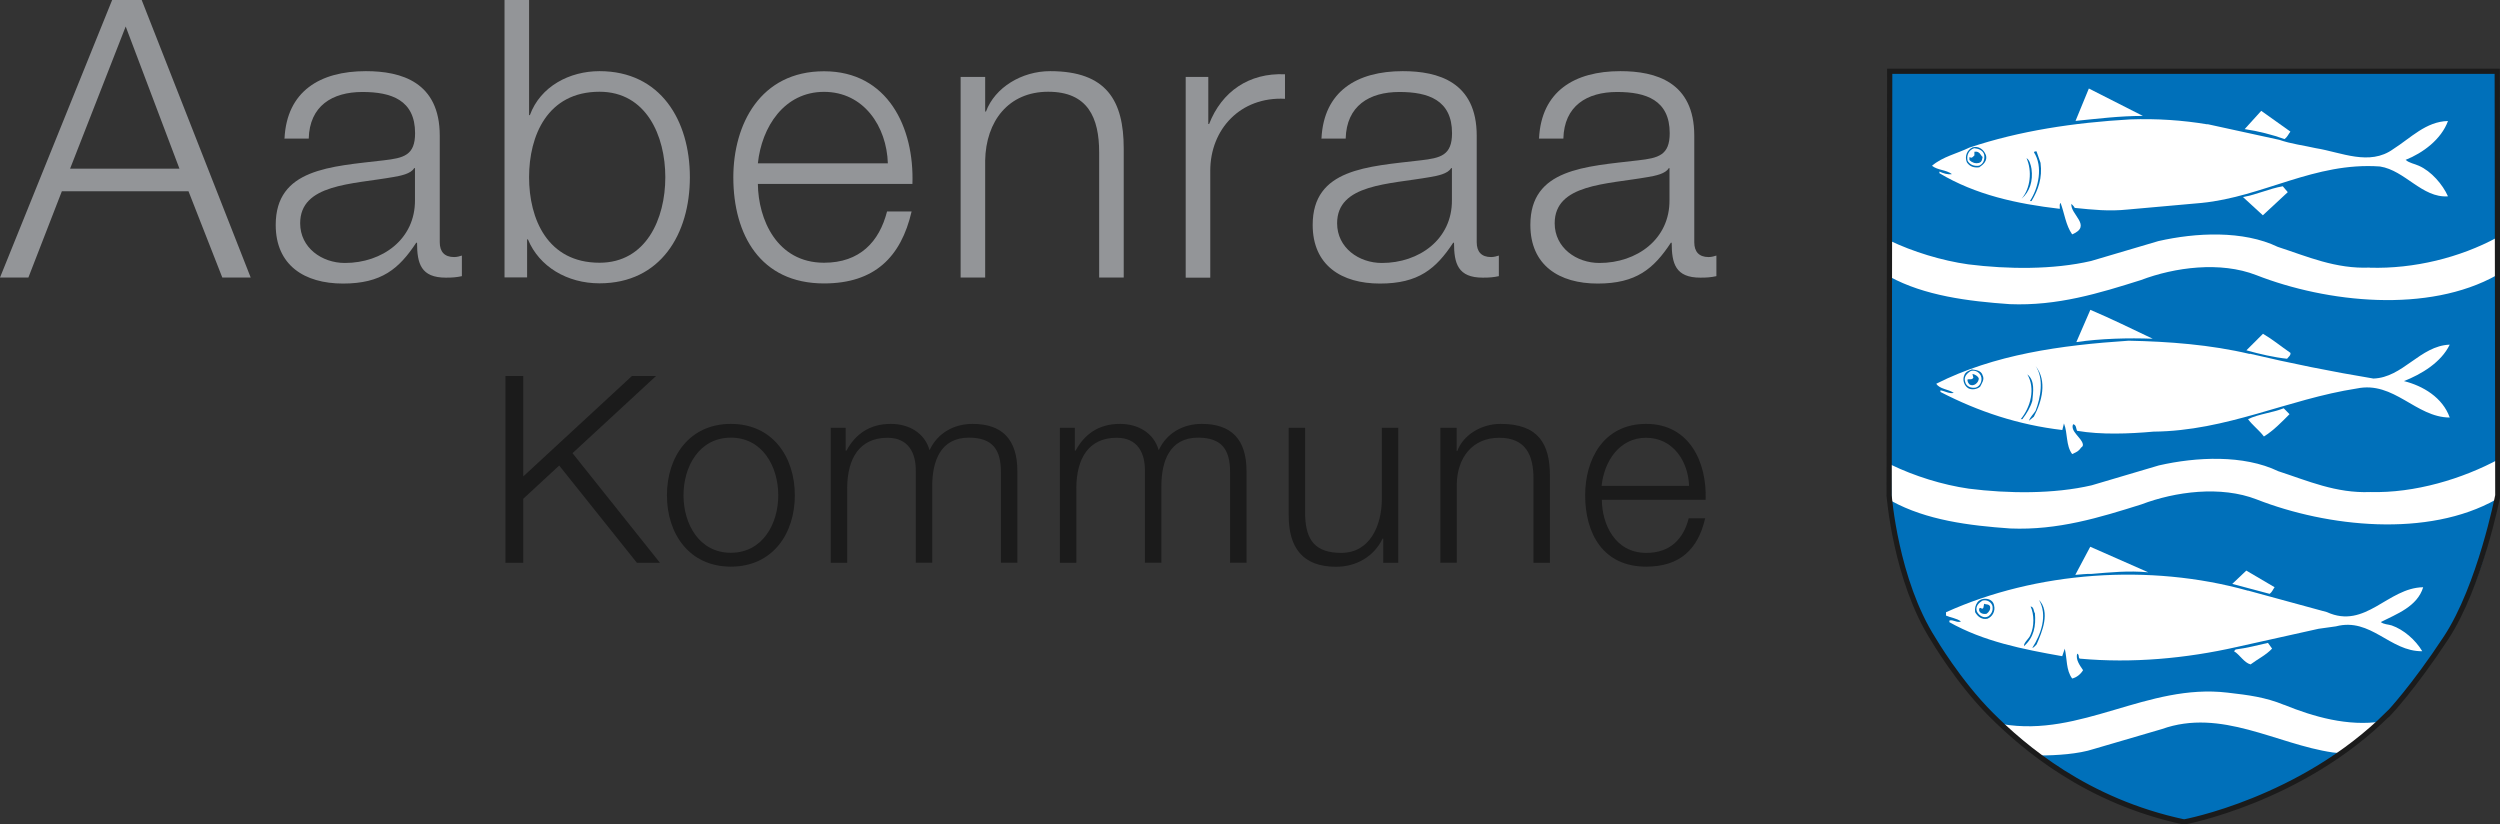 <svg width="182" height="60" viewBox="0 0 182 60" fill="none" xmlns="http://www.w3.org/2000/svg">
<rect x="0" y="0" width="182" height="60" fill="#333333" stroke="none"/>
<g clip-path="url(#clip0_2069_1782)">
<path d="M8.164 0H10.315L18.251 20.205H16.184L13.722 13.922H4.504L2.066 20.205H0L8.164 0ZM5.102 12.28H13.064L9.151 1.929L5.102 12.28Z" fill="#939598"/>
<path d="M20.713 10.073C20.882 6.645 23.294 5.18 26.634 5.18C29.214 5.18 32.014 5.971 32.014 9.879V17.636C32.014 18.318 32.352 18.714 33.06 18.714C33.263 18.714 33.482 18.655 33.625 18.605V20.104C33.229 20.188 32.942 20.213 32.461 20.213C30.648 20.213 30.361 19.194 30.361 17.67H30.302C29.054 19.565 27.781 20.643 24.972 20.643C22.164 20.643 20.072 19.312 20.072 16.373C20.072 12.271 24.07 12.128 27.924 11.673C29.4 11.505 30.218 11.303 30.218 9.694C30.218 7.285 28.489 6.696 26.389 6.696C24.18 6.696 22.535 7.715 22.476 10.09H20.688M30.21 12.238H30.151C29.923 12.659 29.13 12.802 28.649 12.886C25.613 13.425 21.852 13.391 21.852 16.255C21.852 18.04 23.437 19.144 25.107 19.144C27.831 19.144 30.235 17.417 30.21 14.562V12.246V12.238Z" fill="#939598"/>
<path d="M36.729 0H38.517V8.38H38.576C39.343 6.283 41.469 5.18 43.645 5.18C48.098 5.18 50.223 8.776 50.223 12.903C50.223 17.03 48.098 20.626 43.645 20.626C41.291 20.626 39.251 19.413 38.432 17.426H38.373V20.197H36.729V0ZM43.645 6.679C39.849 6.679 38.517 9.879 38.517 12.903C38.517 15.926 39.849 19.127 43.645 19.127C47.043 19.127 48.435 15.926 48.435 12.903C48.435 9.879 47.043 6.679 43.645 6.679Z" fill="#939598"/>
<path d="M55.173 13.383C55.199 15.985 56.565 19.127 59.989 19.127C62.595 19.127 64.012 17.602 64.577 15.396H66.365C65.597 18.706 63.675 20.634 59.989 20.634C55.342 20.634 53.386 17.072 53.386 12.911C53.386 9.062 55.342 5.188 59.989 5.188C64.636 5.188 66.567 9.29 66.424 13.391H55.173M64.636 11.892C64.552 9.205 62.882 6.687 59.989 6.687C57.096 6.687 55.452 9.231 55.173 11.892H64.636Z" fill="#939598"/>
<path d="M69.933 5.601H71.72V8.119H71.779C72.429 6.367 74.385 5.18 76.452 5.18C80.559 5.18 81.807 7.327 81.807 10.814V20.205H80.019V11.092C80.019 8.574 79.201 6.679 76.308 6.679C73.416 6.679 71.771 8.827 71.72 11.69V20.205H69.933V5.601Z" fill="#939598"/>
<path d="M86.319 5.601H87.964V9.029H88.023C88.934 6.679 90.916 5.289 93.547 5.407V7.193C90.317 7.024 88.107 9.399 88.107 12.431V20.213H86.319V5.601Z" fill="#939598"/>
<path d="M96.204 10.073C96.372 6.645 98.784 5.18 102.124 5.18C104.705 5.18 107.505 5.971 107.505 9.879V17.636C107.505 18.318 107.842 18.714 108.551 18.714C108.745 18.714 108.972 18.655 109.116 18.605V20.104C108.719 20.188 108.433 20.213 107.952 20.213C106.139 20.213 105.852 19.194 105.852 17.67H105.793C104.545 19.565 103.271 20.643 100.463 20.643C97.654 20.643 95.563 19.312 95.563 16.373C95.563 12.271 99.56 12.128 103.414 11.673C104.89 11.505 105.708 11.303 105.708 9.694C105.708 7.285 103.979 6.696 101.879 6.696C99.67 6.696 98.025 7.715 97.966 10.09H96.178M105.7 12.238H105.641C105.413 12.659 104.62 12.802 104.14 12.886C101.104 13.425 97.342 13.391 97.342 16.255C97.342 18.04 98.928 19.144 100.598 19.144C103.322 19.144 105.725 17.417 105.7 14.562V12.246V12.238Z" fill="#939598"/>
<path d="M112.042 10.073C112.211 6.645 114.623 5.18 117.963 5.18C120.543 5.18 123.343 5.971 123.343 9.879V17.636C123.343 18.318 123.681 18.714 124.389 18.714C124.592 18.714 124.811 18.655 124.954 18.605V20.104C124.558 20.188 124.271 20.213 123.79 20.213C121.977 20.213 121.699 19.194 121.699 17.67H121.64C120.392 19.565 119.118 20.643 116.31 20.643C113.501 20.643 111.41 19.312 111.41 16.373C111.41 12.271 115.407 12.128 119.261 11.673C120.737 11.505 121.555 11.303 121.555 9.694C121.555 7.285 119.827 6.696 117.727 6.696C115.517 6.696 113.872 7.715 113.813 10.09H112.025M121.547 12.238H121.488C121.26 12.659 120.467 12.802 119.987 12.886C116.951 13.425 113.181 13.391 113.181 16.255C113.181 18.04 114.766 19.144 116.436 19.144C119.16 19.144 121.564 17.417 121.539 14.562V12.246L121.547 12.238Z" fill="#939598"/>
<path d="M36.796 27.372H38.095V34.683L46.006 27.372H47.76L41.679 32.99L48.047 40.974H46.369L40.71 33.891L38.095 36.308V40.974H36.796V27.372Z" fill="#1B1B1B"/>
<path d="M57.864 36.056C57.864 38.877 56.228 41.252 53.208 41.252C50.189 41.252 48.553 38.869 48.553 36.056C48.553 33.243 50.189 30.859 53.208 30.859C56.228 30.859 57.864 33.243 57.864 36.056ZM49.759 36.056C49.759 38.153 50.906 40.242 53.208 40.242C55.511 40.242 56.658 38.144 56.658 36.056C56.658 33.967 55.511 31.861 53.208 31.861C50.906 31.861 49.759 33.959 49.759 36.056Z" fill="#1B1B1B"/>
<path d="M60.461 31.145H61.566V32.805H61.625C62.258 31.626 63.287 30.859 64.847 30.859C66.146 30.859 67.31 31.491 67.672 32.779C68.263 31.482 69.502 30.859 70.801 30.859C72.952 30.859 74.065 31.979 74.065 34.304V40.966H72.867V34.354C72.867 32.737 72.26 31.861 70.54 31.861C68.457 31.861 67.866 33.58 67.866 35.407V40.966H66.669V34.304C66.686 32.973 66.137 31.87 64.611 31.87C62.536 31.87 61.693 33.428 61.676 35.491V40.974H60.478V31.145" fill="#1B1B1B"/>
<path d="M77.143 31.145H78.248V32.805H78.307C78.94 31.626 79.969 30.859 81.529 30.859C82.828 30.859 83.992 31.491 84.354 32.779C84.945 31.482 86.184 30.859 87.483 30.859C89.642 30.859 90.747 31.979 90.747 34.304V40.966H89.549V34.354C89.549 32.737 88.942 31.861 87.222 31.861C85.147 31.861 84.548 33.58 84.548 35.407V40.966H83.351V34.304C83.368 32.973 82.819 31.87 81.293 31.87C79.218 31.87 78.375 33.428 78.358 35.491V40.974H77.16V31.145" fill="#1B1B1B"/>
<path d="M101.804 40.974H100.699V39.206H100.657C100.024 40.52 98.734 41.261 97.266 41.261C94.787 41.261 93.817 39.812 93.817 37.53V31.145H95.014V37.546C95.073 39.315 95.74 40.25 97.646 40.25C99.704 40.25 100.598 38.304 100.598 36.308V31.145H101.795V40.974" fill="#1B1B1B"/>
<path d="M104.848 31.145H106.046V32.838H106.088C106.526 31.659 107.842 30.859 109.234 30.859C112 30.859 112.835 32.308 112.835 34.649V40.974H111.637V34.843C111.637 33.15 111.089 31.87 109.141 31.87C107.193 31.87 106.088 33.318 106.054 35.239V40.966H104.857V31.137" fill="#1B1B1B"/>
<path d="M116.613 36.384C116.63 38.136 117.549 40.25 119.852 40.25C121.606 40.25 122.559 39.222 122.939 37.732H124.136C123.622 39.964 122.323 41.252 119.843 41.252C116.714 41.252 115.399 38.852 115.399 36.056C115.399 33.462 116.714 30.859 119.843 30.859C122.972 30.859 124.271 33.622 124.17 36.384H116.596M122.964 35.373C122.905 33.563 121.783 31.87 119.835 31.87C117.887 31.87 116.782 33.588 116.596 35.373H122.964Z" fill="#1B1B1B"/>
<path d="M181.831 32.737C182.127 41.758 177.682 49.076 170.817 54.719C167.317 56.951 163.834 58.93 159.735 59.697C158.622 59.773 157.559 59.385 156.53 59.09C147.261 56.269 138.49 47.156 137.63 37.26L137.512 29.781V5.281L151.647 5.298L174.958 5.23H181.781L181.84 32.737" fill="#0070BA"/>
<path d="M155.991 8.439C154.313 8.439 152.719 8.641 151.099 8.801L152.069 6.443L156 8.439" fill="white"/>
<path d="M166.744 9.576C166.601 9.761 166.525 9.972 166.314 10.124C165.386 9.795 164.424 9.551 163.412 9.399L164.618 8.069L166.736 9.576" fill="white"/>
<path d="M160.696 9.037L165.942 10.182C166.786 10.477 167.713 10.587 168.599 10.789C170.437 11.084 172.495 12.103 174.224 10.856C175.498 10.048 176.611 8.843 178.213 8.81C177.724 10.149 176.392 11.134 175.127 11.639C175.405 11.875 175.767 11.918 176.096 12.069C176.999 12.465 177.825 13.425 178.213 14.293C176.333 14.427 175.093 12.406 173.263 12.12C168.498 11.783 164.787 14.326 160.275 14.773L154.902 15.253C153.536 15.396 152.355 15.27 151.04 15.135C150.989 15.025 150.888 14.933 150.795 14.84C150.711 15.623 152.33 16.44 150.854 17.063C150.382 16.39 150.298 15.539 150.011 14.773C149.901 14.874 149.969 15.05 149.952 15.202C146.823 14.84 143.82 14.183 141.189 12.608V12.49C141.467 12.617 141.822 12.734 142.1 12.675C141.661 12.347 141.08 12.406 140.649 12.069C141.408 11.412 142.463 11.185 143.365 10.747C147.042 9.517 150.989 8.928 155.08 8.692C157.028 8.624 158.9 8.751 160.705 9.054" fill="white"/>
<path d="M144.571 11.269C144.706 11.699 144.386 11.985 144.091 12.179C143.719 12.229 143.399 12.136 143.188 11.816C143.011 11.395 143.188 10.924 143.601 10.73C144.057 10.595 144.428 10.907 144.563 11.269" fill="#0070BA"/>
<path d="M144.446 11.269C144.505 11.606 144.395 11.926 144.083 12.061C143.728 12.12 143.391 11.993 143.239 11.698C143.146 11.286 143.348 10.907 143.72 10.789C144.015 10.814 144.378 10.94 144.446 11.269Z" fill="white"/>
<path d="M148.552 11.867C148.695 12.945 148.383 13.829 147.894 14.638H147.776C148.408 13.678 148.746 12.136 148.071 11.084C148.113 11.008 148.181 11.025 148.257 11.016L148.552 11.859" fill="#0070BA"/>
<path d="M144.276 11.454C144.242 11.598 144.242 11.774 144.031 11.816C143.795 11.867 143.584 11.783 143.424 11.631V11.513C143.593 11.581 143.677 11.429 143.787 11.336V11.092C144.048 11.059 144.141 11.269 144.267 11.454" fill="#0070BA"/>
<path d="M144.276 11.454C144.242 11.598 144.242 11.774 144.031 11.816C143.795 11.867 143.584 11.783 143.424 11.631V11.513C143.593 11.581 143.677 11.429 143.787 11.336V11.092C144.048 11.059 144.141 11.269 144.267 11.454H144.276Z" stroke="#0070BA" stroke-width="0.1"/>
<path d="M147.894 12.296C148.012 13.172 147.776 13.947 147.169 14.469C147.827 13.711 147.945 12.431 147.531 11.513C147.751 11.631 147.843 12.01 147.894 12.296Z" fill="#0070BA"/>
<path d="M166.55 13.989L164.736 15.674L163.286 14.343C164.289 14.175 165.175 13.737 166.187 13.56L166.55 13.989Z" fill="white"/>
<path d="M172.52 19.489C175.759 19.582 179.09 18.748 181.772 17.299V20.028C176.779 22.833 169.4 22.041 164.255 20.028C161.641 19.009 158.318 19.455 155.855 20.39C152.828 21.342 149.792 22.285 146.308 22.142C143.281 21.931 140.093 21.527 137.554 20.137V17.51C139.258 18.327 141.366 18.975 143.289 19.245C146.157 19.607 149.479 19.64 152.229 19L157.129 17.552C159.861 16.929 163.302 16.76 165.824 17.973C167.975 18.672 170.033 19.59 172.529 19.48" fill="white"/>
<path d="M156.716 24.66C154.97 24.593 152.929 24.643 151.158 24.904L152.178 22.555C153.705 23.203 155.206 23.944 156.716 24.66Z" fill="white"/>
<path d="M166.744 25.688C166.786 25.865 166.584 25.999 166.499 26.117C165.597 26.025 164.483 25.772 163.539 25.503L164.745 24.298C165.437 24.702 166.078 25.233 166.744 25.688Z" fill="white"/>
<path d="M163.775 25.747C166.735 26.446 169.729 27.052 172.782 27.558C174.941 27.49 176.172 25.174 178.34 25.09C177.716 26.387 176.273 27.246 175.008 27.743C176.392 28.088 177.825 28.939 178.34 30.396C175.869 30.387 174.283 27.718 171.576 28.282C166.524 29.065 162.122 31.373 156.775 31.423C154.995 31.583 152.954 31.659 151.217 31.364C151.124 31.204 151.166 30.926 150.922 30.884C150.694 31.398 151.546 31.87 151.63 32.333C151.639 32.392 151.655 32.493 151.504 32.586C151.352 32.796 151.276 32.872 150.854 33.057C150.382 32.426 150.542 31.533 150.255 30.825L150.137 31.305C146.949 30.935 144.014 29.958 141.265 28.535V28.417C141.586 28.467 141.923 28.686 142.235 28.602C141.83 28.324 141.206 28.332 140.961 27.936C145.178 25.806 150.002 25.132 154.97 24.803C157.871 24.862 160.924 25.09 163.792 25.772" fill="white"/>
<path d="M148.071 30.328L147.708 30.632C147.801 30.362 148.029 30.152 148.189 29.907C148.552 28.973 148.822 27.549 148.189 26.648C149.058 27.726 148.645 29.25 148.071 30.32" fill="#0070BA"/>
<path d="M144.327 27.313C144.504 27.616 144.268 27.911 144.15 28.155C143.922 28.341 143.568 28.4 143.306 28.273C142.994 28.096 142.842 27.659 143.002 27.313C143.078 27.044 143.458 26.943 143.551 26.892C143.871 26.943 144.209 26.959 144.335 27.313" fill="#0070BA"/>
<path d="M144.21 27.372C144.328 27.633 144.21 28.088 143.847 28.214C143.492 28.29 143.129 28.13 143.061 27.785C142.943 27.423 143.213 27.162 143.484 27.002C143.804 26.926 144.091 27.094 144.21 27.364" fill="white"/>
<path d="M144.057 27.549C144.057 27.852 143.686 28.181 143.382 27.987C143.306 27.911 143.196 27.751 143.247 27.616C143.39 27.591 143.559 27.667 143.66 27.499L143.593 27.221C143.761 27.254 143.998 27.372 144.057 27.558" fill="#0070BA"/>
<path d="M147.953 29.183C147.81 29.663 147.548 30.101 147.228 30.514H147.11C147.818 29.655 148.198 28.29 147.59 27.254C148.164 27.709 148.012 28.543 147.953 29.183Z" fill="#0070BA"/>
<path d="M166.677 30.152C166.111 30.724 165.487 31.364 164.812 31.777C164.492 31.339 163.986 30.969 163.657 30.514C164.466 30.126 165.411 30.059 166.255 29.722L166.677 30.152Z" fill="white"/>
<path d="M156.404 41.665C154.936 41.53 153.663 41.665 152.237 41.783C151.908 41.766 151.461 41.825 151.082 41.85L152.17 39.803L156.395 41.665" fill="white"/>
<path d="M165.589 42.751C165.471 42.911 165.411 43.105 165.226 43.231L162.51 42.507L163.53 41.539L165.58 42.743" fill="white"/>
<path d="M163.657 42.995L169.4 44.562C172.208 45.842 173.828 42.785 176.408 42.751C175.978 44.166 174.46 44.705 173.322 45.286C173.549 45.463 173.845 45.446 174.115 45.531C174.983 45.834 175.843 46.575 176.341 47.409C173.98 47.443 172.605 44.933 170.058 45.598L168.793 45.775L162.813 47.106C159.153 47.931 155.24 48.301 151.402 47.948C151.276 47.864 151.402 47.661 151.217 47.586C151.099 48.024 151.402 48.428 151.647 48.79C151.47 49.085 151.175 49.321 150.854 49.396C150.399 48.79 150.492 47.948 150.315 47.224L150.129 47.771C147.261 47.266 144.411 46.701 141.915 45.295V45.177C142.168 45.076 142.488 45.371 142.758 45.244C142.437 45 142.024 44.975 141.67 44.815V44.571C148.206 41.614 156.48 40.991 163.657 43.004" fill="white"/>
<path d="M145.17 44.082C145.28 44.511 145.027 44.907 144.689 45.042C144.276 45.135 143.964 44.882 143.787 44.562C143.753 44.284 143.812 44.048 143.964 43.838C144.268 43.45 145.086 43.509 145.17 44.082Z" fill="#0070BA"/>
<path d="M148.257 46.92C148.155 47.004 148.08 47.148 147.953 47.164C148.577 46.187 149.092 44.789 148.434 43.669C149.277 44.553 148.67 45.994 148.257 46.929" fill="#0070BA"/>
<path d="M145.053 44.141C145.104 44.444 144.994 44.68 144.758 44.865C144.42 45.059 144.057 44.806 143.913 44.503C143.795 44.133 144.065 43.88 144.335 43.72C144.673 43.636 144.985 43.846 145.061 44.149" fill="white"/>
<path d="M144.875 44.141C144.925 44.385 144.799 44.545 144.63 44.68C144.377 44.747 144.023 44.621 144.082 44.318C144.192 44.141 144.268 44.419 144.386 44.259L144.445 43.956C144.588 44.023 144.774 43.956 144.875 44.141Z" fill="#0070BA"/>
<path d="M148.139 44.621C148.231 45.581 148.063 46.415 147.346 47.038C147.321 46.76 147.734 46.499 147.827 46.196C148.096 45.623 148.096 44.714 147.827 44.149C148.08 44.191 148.029 44.469 148.13 44.63" fill="#0070BA"/>
<path d="M165.411 47.215C164.973 47.687 164.357 47.981 163.842 48.369C163.362 48.242 163.058 47.661 162.636 47.409L162.754 47.282C163.564 47.181 164.323 46.979 165.108 46.802L165.411 47.223" fill="white"/>
<path d="M166.28 51.308C168.405 52.176 170.952 52.909 173.389 52.521C172.672 52.959 171.913 53.818 171.23 54.349C170.8 54.686 170.589 54.888 169.822 54.778C165.731 54.18 161.708 51.536 157.382 53.077C155.729 53.557 154.084 54.046 152.431 54.526C151.31 54.896 149.69 54.997 148.51 54.997L145.769 52.715C151.504 53.7 156.319 49.733 162.164 50.424C163.699 50.601 164.905 50.752 166.288 51.317" fill="white"/>
<path d="M172.554 35.82C175.793 35.912 179.276 34.86 181.949 33.411L181.722 36.359C176.746 39.163 169.434 38.372 164.289 36.359C161.675 35.34 158.352 35.786 155.889 36.721C152.861 37.673 149.825 38.616 146.351 38.473C143.323 38.262 140.245 37.866 137.706 36.477L137.664 33.832C139.367 34.657 141.408 35.298 143.331 35.575C146.199 35.938 149.522 35.971 152.271 35.331L157.163 33.883C159.895 33.259 163.336 33.091 165.858 34.304C168.008 35.003 170.066 35.921 172.554 35.82Z" fill="white"/>
<path d="M173.878 51.948C167.545 58.273 159.001 59.84 159.001 59.84C151.883 58.324 147.32 54.391 144.942 52.016C142.564 49.641 140.742 46.533 140.742 46.533C138.001 42.237 137.529 36.064 137.529 36.064L137.571 5.188H181.798L181.84 36.064C181.84 36.064 180.549 42.675 178.07 46.44C175.666 50.095 173.887 51.957 173.887 51.957L173.878 51.948Z" stroke="#1B1B1B" stroke-width="0.38"/>
</g>
<defs>
<clipPath id="clip0_2069_1782">
<rect width="182" height="60" fill="white"/>
</clipPath>
</defs>
</svg>
